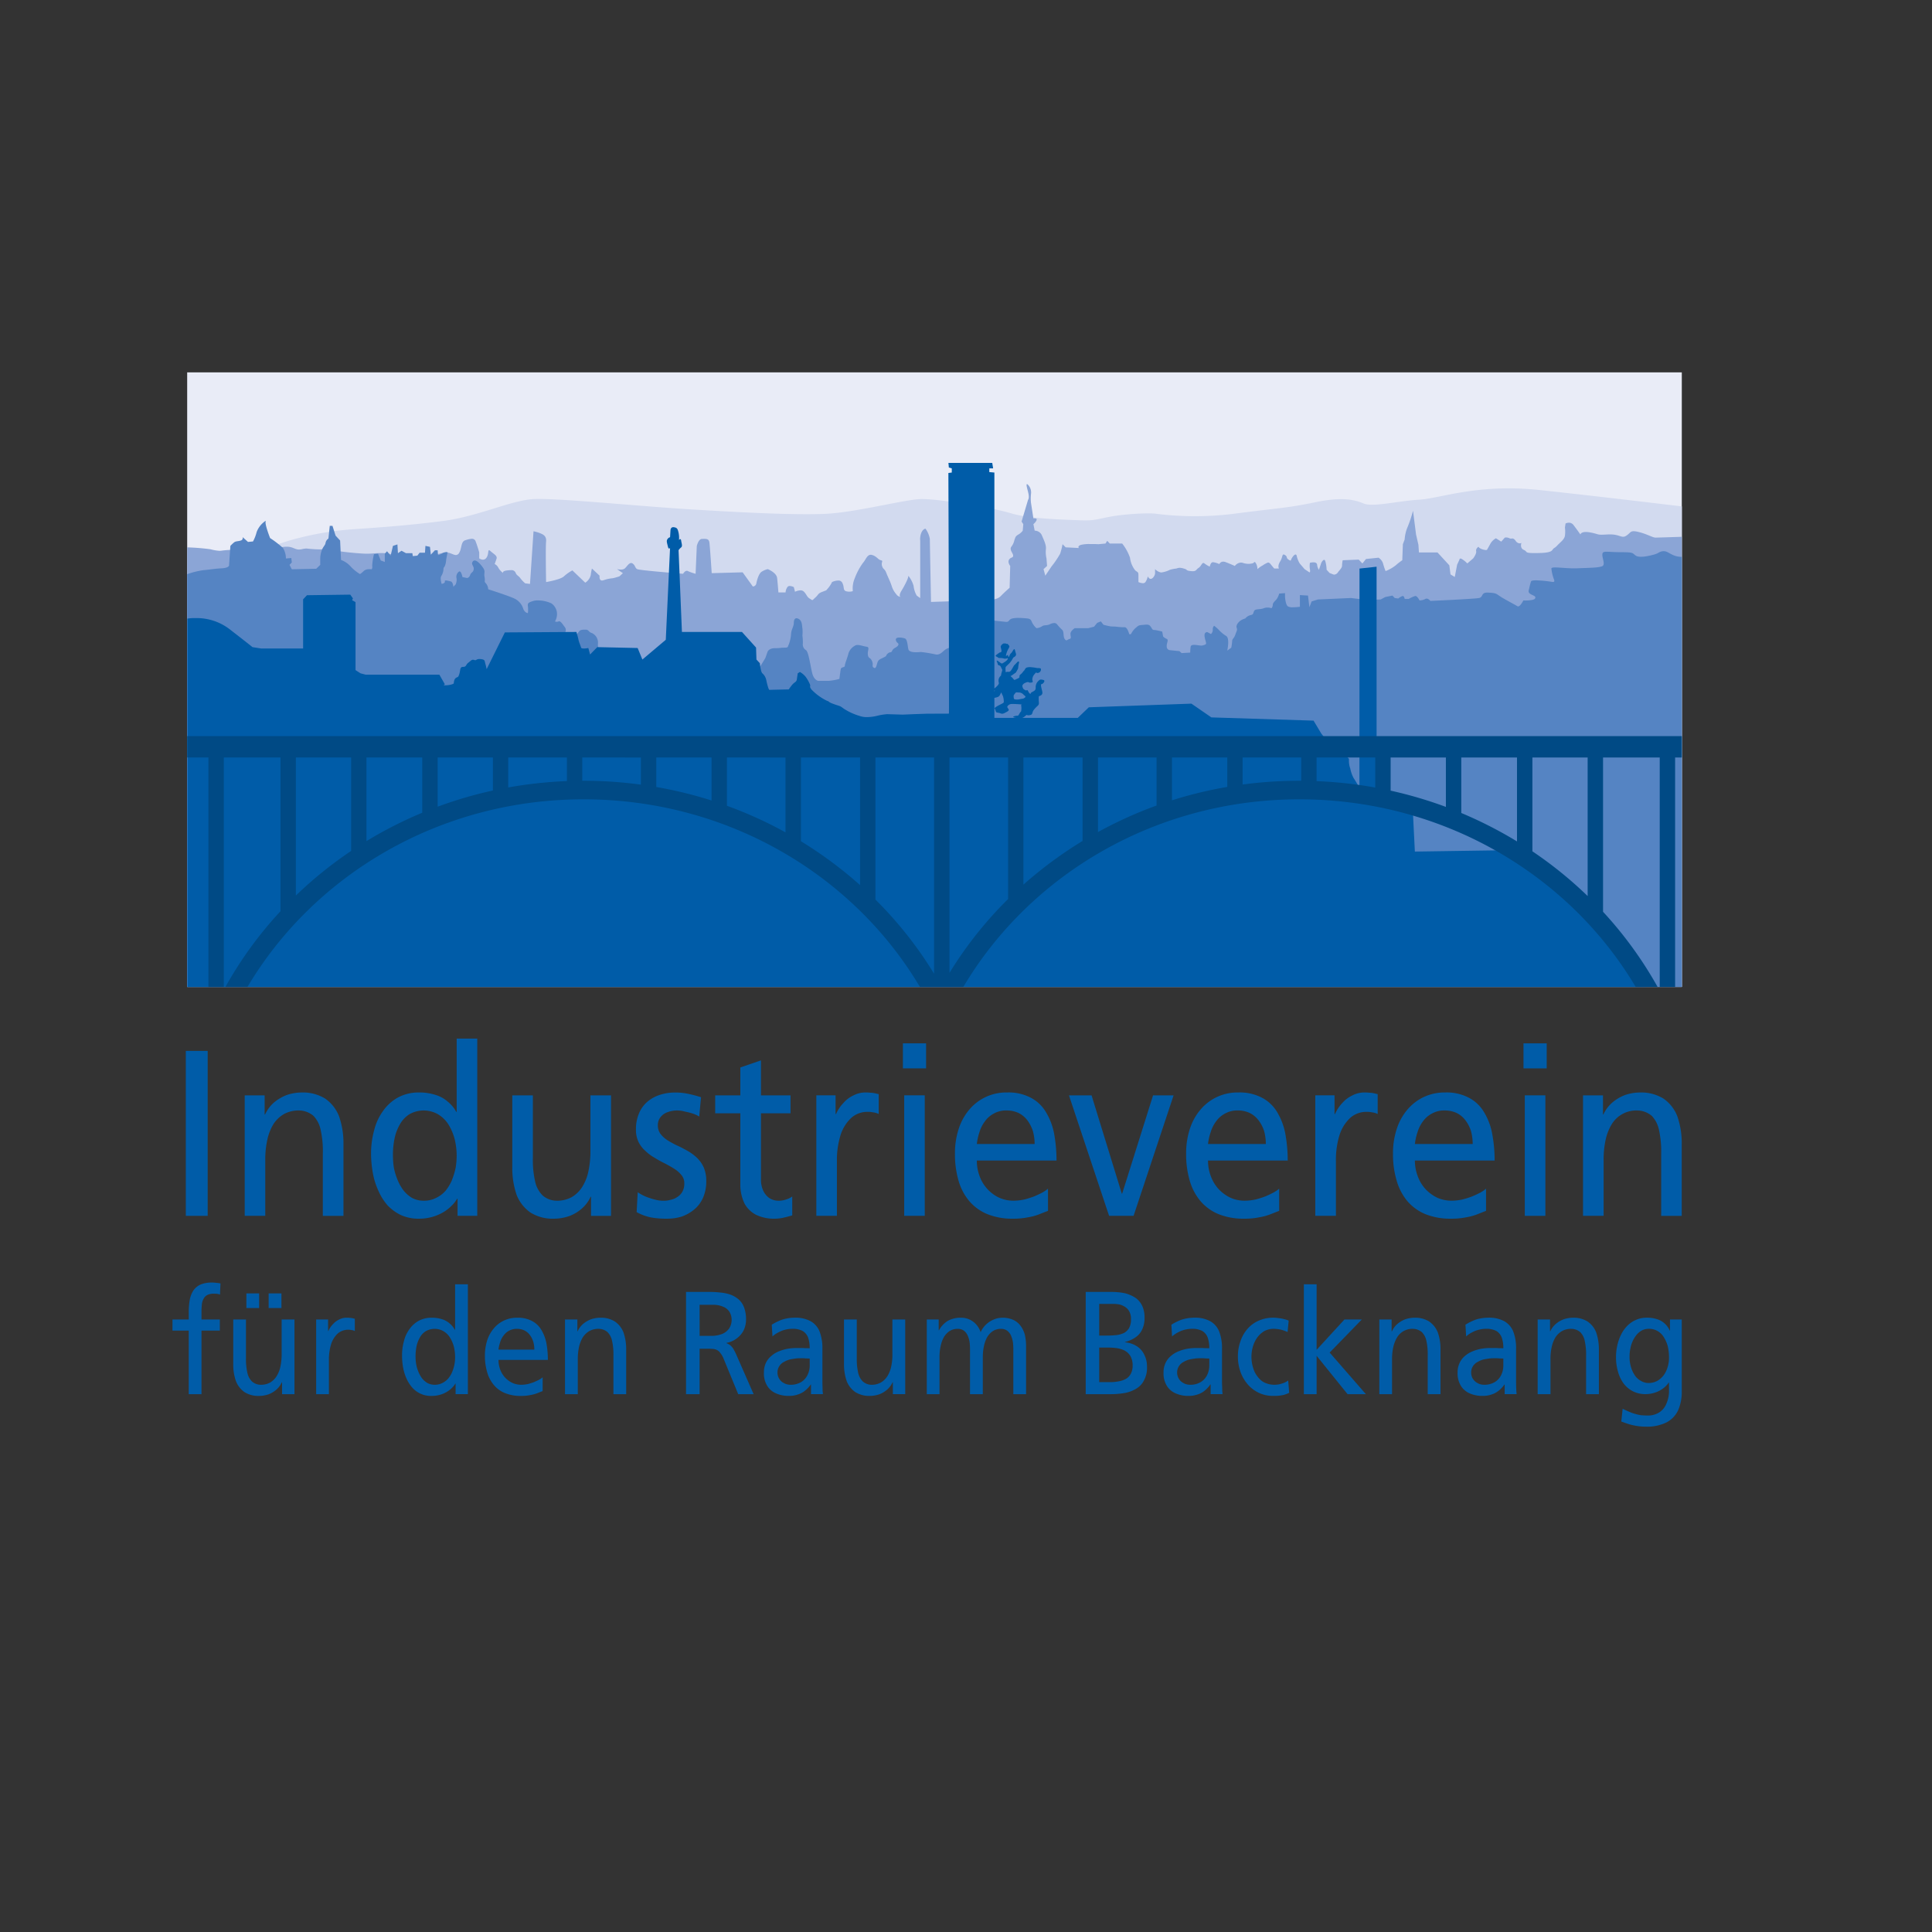 <svg id="Ebene_1" height="512" width="512" data-name="Ebene 1" xmlns="http://www.w3.org/2000/svg" viewBox="0 0 512 512"><rect x="0" y="0" width="512" height="512" fill="#333333" stroke="none"/><defs><style>.cls-1{fill:#e9ecf7;}.cls-2{fill:#d2daef;}.cls-2,.cls-3,.cls-4,.cls-5,.cls-6{fill-rule:evenodd;}.cls-3{fill:#8ba5d6;}.cls-4{fill:#5584c3;}.cls-5,.cls-7{fill:#005ca8;}.cls-6{fill:#004a85;}</style></defs><rect class="cls-1" x="49.605" y="98.681" width="396.091" height="162.861"/><path class="cls-2" d="M69.074,145.892s5.156-1.9,7.389-2.578a81.433,81.433,0,0,1,16.767-3.033c7.578-.511,15.167-1.056,24.312-2.234,9.145-1.189,17.867-5.445,23.845-5.789,5.978-.333,27.99,1.911,41.868,2.745,13.867.844,27.435,1.522,35.335,1.178,7.889-.333,21.034-3.755,25.279-3.922,4.278-.167,19.123,2.244,24.012,3.756,4.889,1.522,14.389,1.689,18.334,1.867,3.944.167,4.578-.345,8.367-1.022,3.811-.678,10.134-1.011,12.001-.678a83.191,83.191,0,0,0,21.467-.167c10.745-1.389,13.234-1.389,20.512-2.911,7.278-1.511,10.323-.678,12.834.333,2.489,1.011,8.934-.667,14.645-1.011,5.711-.333,15.578-4.311,31.901-2.567,12.589,1.333,30.346,3.456,37.768,4.345V261.54H49.607V152.148Z"/><path class="cls-3" d="M49.608,145.062a56.592,56.592,0,0,1,6.178.5,11.791,11.791,0,0,0,2.267.4h.289c.189-.011.389-.034.611-.067a25.362,25.362,0,0,1,3.634-.167h0c1.244,0,5.344-.167,8.211-.167,2.856,0,3.278-.678,5.189-.678,1.567,0,2.022.667,3.1.745h.256c.178-.011.378-.034.589-.067a6.185,6.185,0,0,1,1.234-.2c.289.011.678.1,2.422.2.667.033,1.078.033,1.367.033.478-.022.478-.089.7-.089a.119.119,0,0,1,.067-.011,16.233,16.233,0,0,1,1.956.234,75.996,75.996,0,0,0,9.189,1.011c2.345,0,1.922-.167,4.578-.167,2.656,0,8.678,2.233,8.678,2.233s6.489-2.411,8.212-2.411a.334.334,0,0,1,.144.011c.911.1,1.644.633,2.255.678a.954.954,0,0,0,.911-.511c.789-1.178.423-3.089,1.722-3.422a7.938,7.938,0,0,1,1.656-.378,1.018,1.018,0,0,1,1.044.767c.467,1.178.934,2.867.934,2.867v1.567a1.913,1.913,0,0,0,.911.345h.166a1.174,1.174,0,0,0,.844-.523c.6-.822.356-1.922.667-1.978.078-.022.211.056.411.244.933.844,1.889,1.233,1.567,2.078-.3.845-.467,1.345-.467,1.345a2.044,2.044,0,0,1,.989,1.011A4.224,4.224,0,0,0,133.322,151.84s-.345-.5,1.111-.678c.256-.022.489-.056.689-.056a1.493,1.493,0,0,1,.311,0,1.127,1.127,0,0,1,1.233.733c.3.722.778.722,1.233,1.4a8.662,8.662,0,0,0,1.267,1.345l1.289.166.933-13.956a10.516,10.516,0,0,1,1.722.5c.822.345,1.756.722,1.611,2.244-.167,1.511,0,10.712,0,10.712s3.789-.622,4.722-1.511a11.089,11.089,0,0,1,2.244-1.578l3.411,3.256a3.285,3.285,0,0,0,1.456-2.022,13.808,13.808,0,0,1,.311-1.733l2.034,1.9s-.189,1.178.567,1.278h.155a2.404,2.404,0,0,0,.411-.1,9.455,9.455,0,0,1,2.345-.5c.778-.167,1.778-.5,1.778-.5l.922-.844-1.567-1.067a4.685,4.685,0,0,0,.889.111h.2a1.642,1.642,0,0,0,.956-.278c.533-.445,1.1-1.511,1.755-1.456a.621.621,0,0,1,.311.111c.767.5.622,1.178,1.244,1.511.633.333,12.156,1.233,12.156,1.233s.444-.767.966-.789a.411.411,0,0,1,.289.066,13.795,13.795,0,0,0,2.067.722l.311-7.344s.422-1.9,1.4-1.9h.244a1.685,1.685,0,0,1,.234-.011h.222c.644.011,1.1.133,1.233.9.156,1.011.622,8.189.622,8.189l8.2-.222,2.7,3.756a.97.97,0,0,0,.933-.844c.167-.845.633-2.578,1.411-3.078a5.126,5.126,0,0,1,1.611-.678s2.356.9,2.489,2.411c.167,1.511.333,3.755.333,3.755h1.9a2.677,2.677,0,0,1,.478-1.4.736.736,0,0,1,.7-.3,2.727,2.727,0,0,1,1.011.3l.311,1.233a3.583,3.583,0,0,1,1.423-.378,1.237,1.237,0,0,1,.966.378c.778.844.733,1.345,1.567,1.844.822.511.511.511,1.444-.333.934-.844.567-1.011,1.867-1.511,1.311-.511.834-.222,1.456-.9a7.471,7.471,0,0,0,1.089-1.678,4,4,0,0,1,1.711-.4,1.074,1.074,0,0,1,.989.567c.622,1.178.156,1.9.933,2.244a3.252,3.252,0,0,0,1.878,0,6.83,6.83,0,0,1,.511-3.422,17.065,17.065,0,0,1,2.189-4.089c.689-.744,1.044-2.044,1.956-2.122a1.2,1.2,0,0,1,.433.045c1.244.344,1.578,1.233,2.345,1.4.767.167,0,.511.311,1.511.311,1.011.667.622,1.133,1.856.478,1.233.944,2.022,1.411,3.422a5.966,5.966,0,0,0,1.244,2.233,1.503,1.503,0,0,0,1.122.678h.022c-.078-.022-.589-.2.144-1.511a24.084,24.084,0,0,0,1.411-2.578c.622-1.345.456-1.522.456-1.522a7.422,7.422,0,0,1,1.411,2.7,6.655,6.655,0,0,0,.834,2.578l.922.667V143.317a4.583,4.583,0,0,1,.322-2.189c.433-.934.989-1.011,1.066-1.011h.022a6.541,6.541,0,0,1,1.144,2.7c0,1.056.311,16.701.311,16.701l15.278-.5s2.189,0,3.166-1.011c.978-1.011,2.389-2.244,2.389-2.244l.155-5.778s-.778-.956-.3-1.678c.455-.722,1.078-.389,1.078-1.067,0-.667-1.078-1.511-.478-2.356a4.191,4.191,0,0,0,.8-1.733c.311-.844.256-1.011,1.089-1.511a3.655,3.655,0,0,0,1.133-1.011l.144-1.733-.456-.678,1.723-5.778s.311-.289.144-1.356c-.144-1-.845-2.867-.389-2.778.022,0,.044.022.089.034a2.921,2.921,0,0,1,.933,2.578,11.084,11.084,0,0,0,0,2.356l.633,4.1a1.465,1.465,0,0,1,.189-.011.234.234,0,0,1,.122,0c.289,0,.7.078.511.522a2.792,2.792,0,0,1-.822,1.011l.345,1.733a2.1,2.1,0,0,1,1.878,1.178c.467,1.178,1.244,2.578,1.089,3.756a7.374,7.374,0,0,0,.156,2.411l.155,2.011-.933.844.467,1.733,1.611-2.4a24.659,24.659,0,0,0,2.322-3.422,17.898,17.898,0,0,0,.633-2.522l.833.834,3.489.178s-.478-.511.6-.844a9.307,9.307,0,0,1,2.267-.211h1.133c.678.011,1.178.044,1.178.044l1.889-.178.456-.722.678.722h3.278a12.585,12.585,0,0,1,2.078,3.755,6.658,6.658,0,0,0,1.389,3.367c.633.511.844.389.844,1.233v1.856a3.261,3.261,0,0,0,1.122.3.868.868,0,0,0,.745-.3,4.765,4.765,0,0,0,.622-1.511s.278.667.767.667c.533,0,1.156-.889,1.156-1.567v-1.011a3.169,3.169,0,0,0,1.4.844c.089.011.189.022.267.034a7.197,7.197,0,0,0,2.278-.711,9.618,9.618,0,0,1,1.722-.333,2.545,2.545,0,0,1,.778-.189.268.268,0,0,1,.133,0,4.05,4.05,0,0,1,1.0.189c1.255.333.322.5,1.889.678,1.533.167,1.278-.344,2.067-.844.678-.433.856-1.367,1.311-1.3a.392.392,0,0,1,.244.122,7.195,7.195,0,0,0,1.411.844s.189-1.178.822-1.178a5.611,5.611,0,0,1,1.711.5,1.126,1.126,0,0,1,1-.644,1.651,1.651,0,0,1,.711.144c1.311.5,2.389,1,2.389,1a2.24,2.24,0,0,1,1.567-.9,1.657,1.657,0,0,1,.511.066,4.47,4.47,0,0,0,2.5.167c.522-.122.545-.389.667-.389.044-.011.122.056.267.222a2.997,2.997,0,0,1,.478,1.678,6.826,6.826,0,0,1,1.434-1.011,6.448,6.448,0,0,1,1.333-.733h.144a.97.97,0,0,1,.567.4c.667.845.989,1.178.989,1.178h1.244s-.467-.622.3-1.856c.633-.989.522-1.833.889-1.856.078-.022.2.022.378.122.822.511.189.722.978,1.233a2.333,2.333,0,0,0,.456.255h.055c.144-.033.134-.322.423-.767.278-.444.622-.822.9-.844.156-.022.278.111.345.467a6.689,6.689,0,0,0,.767,1.9l1.3,1.511,1.267.844s.3.167.144-.844a5.21,5.21,0,0,1,0-1.678,3.354,3.354,0,0,1,1.078-.122c.4.022.767.178.833.622a2.75,2.75,0,0,0,.478,1.345l.622-1.845s.411-.789.755-.789c.134,0,.256.122.333.444a9.244,9.244,0,0,1,.322,2.189l.778.844.978.389a.767.767,0,0,0,.222.044h.111a1.293,1.293,0,0,0,.911-.6c.633-.844,1.1-1.178,1.1-1.856a6.473,6.473,0,0,1,.167-1.345l4.244-.166.978,1.011.956-1.178,3.322-.345a2.812,2.812,0,0,1,1.233,1.689,15.467,15.467,0,0,0,.633,1.856,10.408,10.408,0,0,0,2.689-1.522,15.245,15.245,0,0,1,1.733-1.345l.156-4.256.467-1.233a10.442,10.442,0,0,1,.667-3.034,32.929,32.929,0,0,0,1.556-4.6l.8,6.289.633,2.745.133,2.022h4.922l3.134,3.411.311,2.411,1.133.678.622-3.256.622-1.345s0-.278.244-.289a.722.722,0,0,1,.378.122,7.756,7.756,0,0,1,1.456,1.178l1.567-1.345s.934-1.234.778-1.911c-.156-.667.622-1.178.622-1.178s.044.345.978.678a3.698,3.698,0,0,0,.856.2h.233a.684.684,0,0,0,.167-.033s.467-.8.944-1.689a3.757,3.757,0,0,1,1.445-1.389l1.4.889.945-1.066a2.823,2.823,0,0,1,.3-.034.311.311,0,0,1,.144,0,1.95,1.95,0,0,1,.8.211.926.926,0,0,0,.345.089h.1c.134-.011.256-.033.356-.033.211.011.445.111.822.611a1.416,1.416,0,0,0,.978.678h.134a.851.851,0,0,0,.433-.122s-.523,1.356.622,1.856c1.133.5,0,.844,2.856.844h0c2.867,0,4.278-.167,4.733-.844.467-.678.511-.333,1.289-1.178.778-.844,1.878-1.567,2.022-2.578a8.463,8.463,0,0,0,0-2.189l.167-1.056a2.188,2.188,0,0,1,.922-.2,1.496,1.496,0,0,1,1.156.578c.778,1.011,1.856,2.533,1.856,2.533s.111-.633,1.389-.655a6.661,6.661,0,0,1,1.334.144c1.867.367,1.733.567,2.822.578h.211c.356-.011.845-.034,1.533-.067.156-.011.3-.011.456-.011,2.755-.033,3.189,1.144,4.411.345,1.033-.667,1.033-1.233,2.078-1.189a5.843,5.843,0,0,1,1.089.178c2.244.511,3.8,1.511,4.589,1.511.467,0,4.144-.122,6.956-.211V261.544H49.608Z"/><path class="cls-4" d="M64.29,142.338l1.433,1.278,1.322-.122a10.2,10.2,0,0,0,.956-2.455,6.126,6.126,0,0,1,2.367-3c.044,0,.055.056.033.167-.256.778,1.178,4.389,1.178,4.389a27.558,27.558,0,0,1,3.367,2.578,5.106,5.106,0,0,1,.822,2.833l1.433-.122.133,1.166-.611.645.611,1.167,6.467-.134,1.067-1.033v-1.689a6.255,6.255,0,0,1,.711-2.833c.478-.778.611-.778.722-1.422a1.734,1.734,0,0,1,.733-1.022l.355-3.367h.722l.822,2.589,1.2,1.289.244,5.156a6.14,6.14,0,0,1,2.511,1.689,11.698,11.698,0,0,0,2.511,2.056,5.931,5.931,0,0,0,1.067-.889,2.129,2.129,0,0,1,1.389-.4,3.221,3.221,0,0,1,.467,0,1.703,1.703,0,0,1,.189.011,1.28,1.28,0,0,0,.122-.911,16.199,16.199,0,0,1,.478-3.089l1.067-.133.722,1.8,1.078.389v-2.189l.589-.645.956,1.167.611-2.589,1.189-.389.133,2.322.956-.645,1.178.645h1.689l.122.778,1.2-.122.6-.778h1.422l.122-1.811,1.2.256.233,2.067,1.089-1.156h.711l.111,1.289a4.107,4.107,0,0,0,1.2-.522,1.961,1.961,0,0,1,.889-.278,1.991,1.991,0,0,1,.256,0,1.529,1.529,0,0,1,.166.022h.011l-.367,1.934a5.266,5.266,0,0,1-.244,1.422c-.233.778-.478.522-.478,1.167a3.594,3.594,0,0,1-.589,1.8c-.367.645.111,2.067.111,2.067s.956-.122.844-.645c-.044-.189.067-.255.256-.255a.225.225,0,0,1,.122,0,9.489,9.489,0,0,1,1.189.255c.6.133.689,1.423.689,1.423l.611-.645a3.042,3.042,0,0,0,.244-1.555,1.704,1.704,0,0,1,.6-1.8.223.223,0,0,1,.2-.078c.478,0,.755,1.489.755,1.489l1.2.255s.578,0,.833-.767c.222-.778.834-.644.956-1.544.111-.911-.844-1.3-.233-2.078a.59.59,0,0,1,.589-.244c.622.089,1.422.944,2.034,1.8.833,1.167.244,1.3.478,2.578.244,1.289-.233,1.033.367,1.689a2.525,2.525,0,0,1,.6,1.556s5.267,1.667,6.923,2.445a4.427,4.427,0,0,1,2.4,2.833c.478,1.033,1.2,1.033,1.2,1.033a8.485,8.485,0,0,0,0-1.811c-.133-.9.233-1.022,1.445-1.411a3.407,3.407,0,0,1,1.133-.133,8.436,8.436,0,0,1,3.645.778,3.508,3.508,0,0,1,1.433,2.189,3.784,3.784,0,0,1-.478,2.589,1.086,1.086,0,0,0,.956,0,.179.179,0,0,1,.122-.033c.445-.044,1.011.867,1.545,1.578.611.778-.1,1.811-.1,1.811l2.011,1.556s1.456-1.678,1.8-2.2c.322-.456.822-.511,1.5-.523h.311c.844,0,.711.656,1.667.911a2.807,2.807,0,0,1,1.567,2.845c-.122,1.156,1.533,10.978,1.533,10.978l41.057-4.267,1.789-2.967.589-1.678s.367-.911,1.922-.911c1.567,0,1.311-.133,2.511-.133,1.178,0,.833-.256,1.2-.9a9.98,9.98,0,0,0,.6-2.967c.122-1.033.711-1.811.711-2.711,0-.678.211-1.222.711-1.222a1.23,1.23,0,0,1,.6.189c.956.522.844,1.933.967,2.445a10.128,10.128,0,0,1,0,1.944,14.863,14.863,0,0,1,.122,2.067,1.762,1.762,0,0,0,.834,1.811c.711.511,1.189,4.389,1.667,6.189.478,1.8,1.567,1.944,1.567,1.944h2.745a15.9,15.9,0,0,0,2.867-.511s.244-1.945.356-2.589c.122-.633,1.078-.389,1.078-.9,0-.522.722-2.2.956-3.234a3.554,3.554,0,0,1,1.689-2.067,1.266,1.266,0,0,1,.833-.2c.711.033,1.6.367,2.278.455.956.133.233.911.345,2.067.133,1.156.611.644,1.089,1.689.478,1.033-.133,1.422.478,1.8.589.389.711-.511.956-1.289.233-.778.6-.9,1.667-1.422,1.089-.522.367-.389,1.089-1.034.711-.633.822,0,1.189-.778.367-.778,1.211-.778,1.567-1.411.345-.655-.478-.522-.611-1.422-.067-.489.411-.645.978-.633a4.729,4.729,0,0,1,1.422.244c.722.244.722,2.322.956,2.967.244.644,1.555.778,2.978.644a2.915,2.915,0,0,1,.433-.011,37.259,37.259,0,0,1,3.889.655c1.322.133,1.8-1.034,2.867-1.545,1.066-.522,6.7-1.933,6.7-1.933l5.389-5.556,3.467.378c1.067.122.722-.633,1.8-.9a7.839,7.839,0,0,1,1.7-.144c.756,0,1.555.078,2.244.144,1.2.134.956.656,1.555,1.545.6.9.945,1.034.945,1.034a3.49,3.49,0,0,0,1.433-.511c.489-.389,1.211-.133,2.044-.522a2.771,2.771,0,0,1,1.189-.333.956.956,0,0,1,.722.333,12.933,12.933,0,0,0,1.322,1.422c.6.523.233,1.689.7,2.456.189.289.345.378.489.367.233-.011.455-.289.844-.367.589-.122.122-.9.222-1.545.134-.644,1.1-1.3,1.1-1.3h3.567l1.567-.389.834-1.022.967-.389.711.9s.956.256,1.678.389a4.408,4.408,0,0,0,.878.067c.178,0,.455.011.911.056a14.69,14.69,0,0,0,2.156.133c.711,0,1.189,1.811,1.189,1.811s.378.267.611-.256a4.824,4.824,0,0,1,1.322-1.555c.711-.645.833-.511,2.022-.645.211-.022.411-.044.567-.044.733-.022.967.178,1.356.822.478.778.367.511,1.178.645a15.205,15.205,0,0,1,1.689.389l.244,1.3a3.076,3.076,0,0,0,.956.633c.6.267-.111,1.167,0,2.067a.923.923,0,0,0,.8.911h.022l2.533.256.589.522,2.278-.133a11.274,11.274,0,0,1,.111-1.556c.066-.378.433-.489.889-.489a6.846,6.846,0,0,1,1.134.111c.344.033.577.067.755.078h.111a3.038,3.038,0,0,0,.822-.211c.722-.256.244-.645,0-2.067-.244-1.411.722-1.289.722-1.289l.956.511a1.547,1.547,0,0,0,.478-1.167,1.25,1.25,0,0,1,.356-1.033,9.845,9.845,0,0,1,1.311,1.167,9.005,9.005,0,0,0,1.911,1.555c.978.645.255,3.867.255,3.867l1.067-.778a15.303,15.303,0,0,0,.244-1.8c0-.522.478-.644.844-1.678.345-1.022.578-1.166.345-1.811-.244-.644.478-1.555,1.089-1.933a4.518,4.518,0,0,1,1.189-.523,2.628,2.628,0,0,1,1.434-.9c.844-.133.611-.644.966-1.166.356-.523,1.545-.256,2.5-.645a2.5,2.5,0,0,1,.956-.178,3.116,3.116,0,0,1,1.089.178,1.505,1.505,0,0,0,.345-.9c0-.5.478-.9.956-1.422a4.264,4.264,0,0,0,.733-1.556l1.556-.122v1.033s.122,1.944.711,2.445a2.388,2.388,0,0,0,1.345.267h.255c.811-.022,1.633-.133,1.633-.133v-3.1l2.144.133.367,3.089.589-1.533,1.667-.522,8.756-.389,4.289.522,3.6-.133,1.2-.645,1.911-.389.6.645.944.133a3.402,3.402,0,0,1,1.1-.645.168.168,0,0,1,.111-.022c.367.033.489.789.489.789h1.067A7.5,7.5,0,0,1,375,157.961a.186.186,0,0,1,.133-.011c.533.066,1.056,1.166,1.056,1.166a3.321,3.321,0,0,0,1.545-.389.705.705,0,0,1,.322-.089c.5-.022,1.011.611,1.011.611s11.723-.522,12.923-.778c1.134-.256.433-1.433,2.2-1.433a3.093,3.093,0,0,1,.311.011c2.133.134,1.911.256,3.111,1.034,1.189.778,3.945,2.2,4.533,2.578a.476.476,0,0,0,.111.044h.133c.578-.111,1.322-1.589,1.322-1.589h.022c.056,0,.211.011.456.022h.178c.844-.011,2.2-.1,2.445-.533.367-.645-.6-.778-1.189-1.167-.611-.389-.611-.644-.356-1.545a18.135,18.135,0,0,1,.467-1.811c.089-.222.645-.289,1.4-.289a32.735,32.735,0,0,1,4.234.422c.066,0,.111.011.178.011.522.022.389-.455.178-.922a12.279,12.279,0,0,1-.589-2.578c-.067-.278.389-.355,1.144-.344,1.111.011,2.911.222,4.733.233h.478c.144-.011.289-.011.455-.011,3.345-.133,5.489-.133,6.578-.522,1.067-.389,0-2.2.122-3.222.055-.555.422-.667,1.289-.644.755.011,1.922.122,3.6.122,3.6,0,3.0.256,3.967.911.944.644,3.345.122,4.778-.267,1.433-.389,1.322-.778,2.389-.9a1.196,1.196,0,0,1,.278-.011c.9.011,1.522.7,2.822,1.178a5.146,5.146,0,0,0,1.545.311h.389V261.553H49.611V152.161a22.215,22.215,0,0,1,4.156-1.044c2.622-.255,2.878-.389,5.022-.511,2.156-.133,1.922-.911,1.922-.911l.345-5.034a9.865,9.865,0,0,1,.967-.911c.478-.389,1.078-.256,1.8-.511a.682.682,0,0,0,.467-.9"/><path class="cls-5" d="M265.333,183.497c.078.167.289.622.455.978a4.554,4.554,0,0,1,.222,1.611c0,.256-.911.567-1.845,1.122-.933.567-.5.644-.5.644a7.283,7.283,0,0,1,.267.767c.078.278.711.2,1.233.433.522.244.934,0,1.822-.511.889-.533-.289-.889,0-1.367a1.355,1.355,0,0,1,1.111-.611h.111a1.524,1.524,0,0,1,.322,0c.633,0,1.733.078,2.244.133-.322.244-.033.3-.1,1.2-.066,1-.022.356-.522,1.234-.478.889-.3.322-1.389.689-.567.189-.089.333.5.422H263.522v-5.311a3.656,3.656,0,0,0,.966-.255c.433-.2.5-.5.845-1.178m4.122-.011c.122,0,.267.022.444.034.056,0,.111-.011.189-.011a1.737,1.737,0,0,1,1.222.644c.178.2.411.244.445.478.033.244-.622.523-.622.523a8.245,8.245,0,0,0-.934.155,2.987,2.987,0,0,1-1.133.044c-.478-.044-.4-.4-.445-.8-.033-.4.233-.555.445-.878a.408.408,0,0,1,.389-.189m-5.823-.578-.111.022v.422ZM52.071,163.796a14.381,14.381,0,0,1,8.622,2.833c4.878,3.767,6.223,4.867,6.223,4.867l2.255.355H80.327V158.829l1.022-1.089,11.478-.156.7,1-.211.489.9.489v18.023l1.333.856,1.367.355h19.523l1.455,2.556s-.611.233,0,.267h.133c.111-.011.256-.011.433-.022,1.456-.122,1.8-.489,1.8-.489s0-1.089.567-1.456c.555-.367.555.011.911-1.089.322-1.111.1-1.833,1-1.833s.689-.611,1.356-1.1c.544-.389.811-.778,1.222-.789a.959.959,0,0,1,.367.066c.567.2.478-.211,1.233-.255a.596.596,0,0,1,.2,0,1.783,1.783,0,0,1,.244.011c1.256.122,1.034.489,1.256,1.211a13.259,13.259,0,0,1,.345,1.467l4.833-9.745,18.956-.122s.456,1.467.556,2.078c.111.6.567,1.578.678,2.056.122.489,1.933.122,1.933.122l.456,1.722,1.911-1.956,10.7.233,1.256,3.056,6.2-5.234,1.133-24.356a.511.511,0,0,1-.211.189h-.044c-.111-.011-.222-.144-.322-.555-.222-.967-.445-1.467-.111-1.956.345-.489.689-.489.689-.489l.111-1.811s-.011-.833.7-.867a1.133,1.133,0,0,1,.189.011c.911.122,1.022.489,1.256,1.467a6.482,6.482,0,0,1,.111,1.933s.167-.233.322-.244c.111,0,.2.078.244.367.1.744.433,1.467,0,1.833a3.171,3.171,0,0,0-.678.733l.889,21.668h15.912l3.733,4.133.1,3.178.9.967s.222,2.322.678,2.689a3.217,3.217,0,0,1,1.034,1.811,17.361,17.361,0,0,0,.433,1.722,3.022,3.022,0,0,0,.344.844l5.189-.122a11.28,11.28,0,0,1,1-1.345c.567-.611,1.044-.611,1.134-1.333l.233-1.578.567-.367a5.391,5.391,0,0,1,1.567,1.334,10.334,10.334,0,0,1,1.144,2.066c.111.622-.233.378.333,1.222a14.231,14.231,0,0,0,4.167,3.034c.789.244.1.267,1.8.866,1.711.611,1.489.356,2.622,1.211a16.06,16.06,0,0,0,4.267,1.945,5.163,5.163,0,0,0,1.678.289h.411a12.214,12.214,0,0,0,2.756-.411,16.395,16.395,0,0,1,2.367-.367h.022l4.167.122,2.8-.122,3.5-.122,5.9-.022c.078-2.189-.144-63.769-.144-63.769l.9-.122v-1.1l-.778-.233-.111-1.222h11.611l.234,1.456h-1.011v.978l1.345.122v57.224c.578-.456,1.255-1.078,1.189-1.478a1.856,1.856,0,0,1,.044-1.278,1.963,1.963,0,0,1,.655-.767l-.066.033s-.134.2.033-.511c.2-.722.311-.822.167-1.1-.167-.278-.267-.6-.444-.844-.2-.233-.645-.122-.689-.522-.022-.322-.445-.967-.178-.911.066,0,.144.056.3.156.778.522.878.756,1.289.478.433-.278,1.111-.633,1.255-1.122.022-.122.022-.167,0-.178,0-.011-.022-.011-.044,0a1.564,1.564,0,0,1-1.022.1c-.778-.244-1.3,0-1.556-.278-.267-.278-.922-.267-.411-.678a8.977,8.977,0,0,1,.933-.656h.078c.155,0,.433-.078.322-.644-.144-.767-.256-.844-.1-1.122a1.473,1.473,0,0,1,.755-.633c.022-.011.067-.022.067,0,.022,0,.022.011.044.033.056.156.044-.033.222-.022a.379.379,0,0,1,.211.067,1.216,1.216,0,0,0,.222.067h.067a.34.34,0,0,1,.1-.011c.022-.011.044-.011.044,0,.044,0,.089.056.166.178.222.367.522.244.144,1a5.376,5.376,0,0,0-.555,1.2,4.717,4.717,0,0,0-.189.856l.544-.333s.044.489.178.545h.033c.044-.011.067-.056.111-.122.222-.444.144-.544.555-.9.289-.267.578-1.033.811-1.022.067,0,.133.1.189.344.222.934.478,1.134,0,1.578-.489.433-.255-.044-.744.8a5.026,5.026,0,0,1-1.111,1.355c-.489.523-.655.567-.655.845a3.542,3.542,0,0,0,0,.689l.022.489a1.644,1.644,0,0,1,.333-.078.351.351,0,0,1,.144-.022h.244a.34.34,0,0,1,.1.011h.089c.156-.022.289-.089.5-.356.411-.533.744-1.3.889-1.411.156-.122.822-.844.822-.844s.2-.156.322-.134c.1.022.156.156.056.533-.222.889-.089,1.189-.333,1.6-.256.422-.411.822-.645.944-.222.111-.589.433-1,.678l-.233.122c.078.067.156.144.267.244.422.311.544.711.789.756h.089a.638.638,0,0,0,.089-.045c.389-.2.978-.4,1.1-.6.111-.2-.089-.522.322-.8.411-.278.789-.922.967-1.045.189-.122.255-.733.811-.811a3.114,3.114,0,0,1,.833-.078,2.124,2.124,0,0,1,.322.033,9.539,9.539,0,0,1,1.233.167c.378.122,1.244-.056,1.244.322a.937.937,0,0,1-.756,1.011.398.398,0,0,0-.122.022h-.078c-.2-.011-.233-.122-.3-.122a.021.021,0,0,0-.033,0c-.056.011-.144.1-.356.378a2.14,2.14,0,0,0-.633,1.367c-.078.433.478.878-.422.922a.919.919,0,0,1-.667-.144c-.022-.022-.066-.022-.122,0a1.443,1.443,0,0,0-.4.1c-.878.289-1.044.778-1.044.934a2.036,2.036,0,0,0,.267.767,2.747,2.747,0,0,0,.633.4.228.228,0,0,1,.067.022h.055c.089-.011.156-.089.222-.089.022-.011.033-.011.044,0,.078.011.166.111.322.422a1.446,1.446,0,0,0,.545.622c.078-.322.044-.322.6-.622.678-.355.767-.545.789-1.033a2.268,2.268,0,0,1,.422-1.5c.333-.378.6-.678.944-.689a.386.386,0,0,1,.156.011c.411.078,1.122.078.589.8-.511.722-.833.011-.667,1.089.189,1.089.633,1.8,0,2.244-.622.445-.645-.089-.645,1.044s.244,1.211-.278,1.778a7.671,7.671,0,0,0-1,1.044c-.611.755-.156,1.278-1.134,1.433-.966.167-.511-.367-1.189.244a2.456,2.456,0,0,1-.744.467h14.7l2.922-2.8,27.19-.967,5.289,3.645,27.078.856,2.034,3.4a24.104,24.104,0,0,0,2.367,2.678c1.478,1.467,3.156,1.478,3.956,2.811.8,1.334,1.022.856,1.022,1.467a6.013,6.013,0,0,0,.344,2.311,8.993,8.993,0,0,0,.889,2.544,27.093,27.093,0,0,1,1.545,2.645l.022-58.158,4.523-.489v59.813l9.6,4.722.545,10.956,24.145-.355,11.856,6.8,16.234,16.201,9,13.234H49.659V163.94a11.04,11.04,0,0,1,1.678-.144Z"/><path class="cls-6" d="M406.099,200.751v24.856a106.395,106.395,0,0,1,14.645,11.856V200.751Zm-18.845,0v14.7a110.413,110.413,0,0,1,14.767,7.534V200.751Zm-18.723,0v8.778a111.166,111.166,0,0,1,14.645,4.311V200.751Zm-19.623,0v6.256a113.349,113.349,0,0,1,15.545,1.7v-7.956Zm-19.601,0v7.156a113.52,113.52,0,0,1,15.034-1h.489v-6.156Zm-18.723,0v11.345a109.698,109.698,0,0,1,14.656-3.556v-7.789Zm-19.612,0v19.756a109.505,109.505,0,0,1,15.534-7.034V200.751Zm-19.756,0v33.69A109.302,109.302,0,0,1,286.884,222.863V200.751Zm-19.59,0v57.068a103.101,103.101,0,0,1,15.534-19.567V200.751Zm-19.623,0v37.646A104.313,104.313,0,0,1,247.538,258.042v-57.291Zm-19.745,0v22.189a108.987,108.987,0,0,1,15.667,11.623V200.751Zm-19.612,0v12.789A108.742,108.742,0,0,1,208.17,220.586v-19.834Zm-18.723,0v7.811a110.888,110.888,0,0,1,14.645,3.578V200.751Zm-19.612,0v6.156h.345a112.121,112.121,0,0,1,15.189,1.034v-7.189Zm-19.623,0v7.933a113.73,113.73,0,0,1,15.545-1.689v-6.244Zm-18.701,0v13.034a108.738,108.738,0,0,1,14.634-4.289v-8.745Zm-18.867,0v22.156a107.96,107.96,0,0,1,14.778-7.522V200.751Zm-18.712,0v36.579a106.981,106.981,0,0,1,14.645-11.823V200.751Zm-18.667,60.791A103.441,103.441,0,0,1,74.332,241.486V200.751H59.31v60.791h-4.078v-60.791H49.609v-5.667H445.7v5.667h-1.778v60.791h-4.078v-60.791H424.822v40.879a103.902,103.902,0,0,1,14.456,19.912h-5.811c-17.612-29.69-50.946-49.713-89.125-49.713-38.168,0-71.424,20.023-89.047,49.713H243.783c-17.612-29.69-50.946-49.713-89.125-49.713S83.221,231.852,65.587,261.542Z"/><rect class="cls-7" x="49.238" y="278.499" width="5.8" height="43.712"/><path class="cls-5" d="M64.853,322.211h5.445V307.433a24.374,24.374,0,0,1,.533-5.322,13.337,13.337,0,0,1,1.622-4.189,8.218,8.218,0,0,1,2.833-2.7,8.05,8.05,0,0,1,4.011-.933,5.998,5.998,0,0,1,3.778,1.433,7.471,7.471,0,0,1,1.911,3.767,25.562,25.562,0,0,1,.567,6.189v16.534h5.467v-18.967a21.669,21.669,0,0,0-1.156-7.389,10.202,10.202,0,0,0-3.667-4.7,11.209,11.209,0,0,0-6.267-1.633,12.349,12.349,0,0,0-4.0.689,11.979,11.979,0,0,0-3.378,2.011,9.278,9.278,0,0,0-2.3,3.122h-.122v-5.067H64.853Z"/><path class="cls-5" d="M104.134,306.122a21.053,21.053,0,0,1,.411-4.322,12.444,12.444,0,0,1,1.389-3.756,7.464,7.464,0,0,1,2.556-2.755,7.665,7.665,0,0,1,7.667.055,8.279,8.279,0,0,1,2.711,2.7,14.225,14.225,0,0,1,1.633,3.878,18.743,18.743,0,0,1,.522,4.389,20.231,20.231,0,0,1-.289,3.256,20.776,20.776,0,0,1-1,3.256,11.898,11.898,0,0,1-1.667,2.755,7.795,7.795,0,0,1-2.5,1.878,6.832,6.832,0,0,1-3.256.744,6.423,6.423,0,0,1-3.122-.744,8.402,8.402,0,0,1-2.322-2.067,12.459,12.459,0,0,1-1.578-2.889,16.655,16.655,0,0,1-.934-3.189,23.268,23.268,0,0,1-.222-3.189m17.123,16.089h5.222V275.243h-5.456v19.412h-.111a8.873,8.873,0,0,0-2.156-2.622,8.538,8.538,0,0,0-3.189-1.822,13.717,13.717,0,0,0-4.467-.689,11.46,11.46,0,0,0-5.623,1.322,11.581,11.581,0,0,0-3.956,3.567,14.44,14.44,0,0,0-2.367,5.134,23.298,23.298,0,0,0-.822,6.134,30.207,30.207,0,0,0,.467,5.134,19.498,19.498,0,0,0,1.456,4.7A15.094,15.094,0,0,0,102.679,319.4a12.195,12.195,0,0,0,3.6,2.622,11.336,11.336,0,0,0,4.767.945,12.548,12.548,0,0,0,3.589-.5,12.418,12.418,0,0,0,2.911-1.256,10.668,10.668,0,0,0,2.144-1.689,7.685,7.685,0,0,0,1.433-1.822h.134Z"/><path class="cls-5" d="M161.928,290.277h-5.456v14.778a25.491,25.491,0,0,1-.533,5.322,12.501,12.501,0,0,1-1.623,4.134,8.194,8.194,0,0,1-2.833,2.756,8.052,8.052,0,0,1-4.011.933,5.688,5.688,0,0,1-3.711-1.433,7.44,7.44,0,0,1-1.967-3.755,25.654,25.654,0,0,1-.578-6.2v-16.534h-5.456v18.967a21.806,21.806,0,0,0,1.144,7.4,10.302,10.302,0,0,0,3.667,4.689,11.21,11.21,0,0,0,6.267,1.633,12.397,12.397,0,0,0,4-.689,10.598,10.598,0,0,0,3.367-2.011,9.012,9.012,0,0,0,2.322-3.122h.1v5.067h5.3Z"/><path class="cls-5" d="M169.002,315.955a11.551,11.551,0,0,0,2.378,1.256,18.733,18.733,0,0,0,2.445.756,8.203,8.203,0,0,0,1.967.244,6.639,6.639,0,0,0,1.911-.244,4.715,4.715,0,0,0,1.8-.756,3.914,3.914,0,0,0,1.322-1.378,4.274,4.274,0,0,0,.522-2.2,3.284,3.284,0,0,0-.678-2.122,7.405,7.405,0,0,0-1.856-1.689c-.767-.5-1.567-.945-2.5-1.445a27.715,27.715,0,0,1-2.733-1.5,11.959,11.959,0,0,1-2.489-1.822,7.776,7.776,0,0,1-1.856-2.378,7.391,7.391,0,0,1-.7-3.322,10.658,10.658,0,0,1,.811-4.311,8.137,8.137,0,0,1,2.211-3.067,9.535,9.535,0,0,1,3.3-1.822,12.86,12.86,0,0,1,4.122-.622,15.636,15.636,0,0,1,3.545.378,29.93,29.93,0,0,1,3.256.867l-.478,5.134a6.137,6.137,0,0,0-1.222-.622,11.142,11.142,0,0,0-1.622-.5c-.567-.122-1.111-.255-1.633-.378a10.508,10.508,0,0,0-1.256-.122,7.297,7.297,0,0,0-2.622.433,4.117,4.117,0,0,0-1.845,1.256,3.419,3.419,0,0,0-.767,2.189,3.793,3.793,0,0,0,.7,2.322,7.406,7.406,0,0,0,1.856,1.689,28.283,28.283,0,0,0,2.511,1.378c.911.378,1.778.878,2.711,1.378a12.844,12.844,0,0,1,2.5,1.811,8.152,8.152,0,0,1,1.856,2.578,8.919,8.919,0,0,1,.7,3.689,10.71,10.71,0,0,1-.878,4.445,8.483,8.483,0,0,1-2.311,3.067A10.869,10.869,0,0,1,180.669,322.4a13.017,13.017,0,0,1-3.833.567,23.297,23.297,0,0,1-4.189-.311,13.211,13.211,0,0,1-3.933-1.433Z"/><path class="cls-5" d="M209.498,290.277h-7.834V281.01l-5.467,1.878v7.389h-6.667v4.756h6.667v18.667a11.553,11.553,0,0,0,1.111,5.256,7.223,7.223,0,0,0,3.122,3.011,10.94,10.94,0,0,0,4.878,1,10.458,10.458,0,0,0,2.5-.311c.822-.189,1.5-.378,2.144-.567V317.078a4.941,4.941,0,0,1-1.511.755,5.963,5.963,0,0,1-2.2.367,4.417,4.417,0,0,1-2.322-.678,4.964,4.964,0,0,1-1.611-1.878,7.059,7.059,0,0,1-.645-3.134V295.033h7.834Z"/><path class="cls-5" d="M216.334,322.211h5.456V307.677a22.488,22.488,0,0,1,.989-6.945,10.652,10.652,0,0,1,2.845-4.511,6.338,6.338,0,0,1,4.233-1.567,5.975,5.975,0,0,1,1.5.133,4.316,4.316,0,0,1,1.511.433v-5.267c-.345-.056-.755-.178-1.1-.244a5.635,5.635,0,0,0-1.1-.122,8.855,8.855,0,0,0-1.389-.067,6.693,6.693,0,0,0-3.067.755,8.02,8.02,0,0,0-2.678,2,9.968,9.968,0,0,0-1.967,2.944h-.133v-4.945h-5.1Z"/><path class="cls-5" d="M239.278,276.498h6.145v6.633H239.278Zm.345,13.778H245.067v31.934H239.623Z"/><path class="cls-5" d="M258.873,303.177a15.1,15.1,0,0,1,.689-3.134,8.909,8.909,0,0,1,1.455-2.878,6.628,6.628,0,0,1,2.367-2.067,6.523,6.523,0,0,1,3.433-.811,7.29,7.29,0,0,1,3.134.678,6.641,6.641,0,0,1,2.322,1.944,9.667,9.667,0,0,1,1.445,2.822,12.53,12.53,0,0,1,.467,3.445Zm18.856,11.833a8.297,8.297,0,0,1-1.456,1c-.689.378-1.389.689-2.256,1.066a26.602,26.602,0,0,1-2.611.811,14.024,14.024,0,0,1-2.789.311,9.381,9.381,0,0,1-3.711-.745,10.056,10.056,0,0,1-5.233-5.578,11.594,11.594,0,0,1-.8-4.322h21.112a39.734,39.734,0,0,0-.633-7.134,17.338,17.338,0,0,0-2.211-5.767,10.056,10.056,0,0,0-3.989-3.756,12.614,12.614,0,0,0-6.211-1.378,12.774,12.774,0,0,0-10.045,4.511,14.926,14.926,0,0,0-2.833,5.133,20.689,20.689,0,0,0-.989,6.511,25.012,25.012,0,0,0,.911,7.078A14.633,14.633,0,0,0,256.784,318.2a12.6,12.6,0,0,0,4.756,3.511,17.562,17.562,0,0,0,6.833,1.255,19.294,19.294,0,0,0,4.122-.378,14.308,14.308,0,0,0,2.956-.811c.822-.322,1.578-.633,2.278-.878Z"/><polygon class="cls-5" points="311.02 290.277 305.576 290.277 297.386 316.322 297.286 316.322 289.275 290.277 283.286 290.277 293.92 322.211 300.409 322.211 311.02 290.277"/><path class="cls-5" d="M320.138,303.177a14.445,14.445,0,0,1,.7-3.134,9.104,9.104,0,0,1,1.444-2.878,6.758,6.758,0,0,1,2.378-2.067,6.508,6.508,0,0,1,3.422-.811,7.29,7.29,0,0,1,3.134.678,6.641,6.641,0,0,1,2.322,1.944,9.457,9.457,0,0,1,1.467,2.822,13.455,13.455,0,0,1,.455,3.445Zm18.856,11.833a8.298,8.298,0,0,1-1.456,1c-.689.378-1.389.689-2.256,1.066a25.442,25.442,0,0,1-2.6.811,14.036,14.036,0,0,1-2.8.311,9.342,9.342,0,0,1-3.711-.745,10.616,10.616,0,0,1-3.089-2.189,10.174,10.174,0,0,1-2.134-3.389,11.603,11.603,0,0,1-.811-4.322h21.123a39.697,39.697,0,0,0-.644-7.134,17.328,17.328,0,0,0-2.2-5.767,10.159,10.159,0,0,0-4-3.756,12.614,12.614,0,0,0-6.211-1.378,12.772,12.772,0,0,0-10.034,4.511,14.77,14.77,0,0,0-2.844,5.133,20.689,20.689,0,0,0-.989,6.511,25.012,25.012,0,0,0,.911,7.078A14.965,14.965,0,0,0,318.05,318.2a12.688,12.688,0,0,0,4.756,3.511,17.66,17.66,0,0,0,6.845,1.255,19.111,19.111,0,0,0,4.111-.378,14.842,14.842,0,0,0,2.967-.811c.811-.322,1.578-.633,2.267-.878Z"/><path class="cls-5" d="M348.565,322.211h5.467V307.677a22.175,22.175,0,0,1,.978-6.945,10.652,10.652,0,0,1,2.845-4.511,6.358,6.358,0,0,1,4.233-1.567,6.019,6.019,0,0,1,1.511.133,4.26,4.26,0,0,1,1.5.433v-5.267c-.345-.056-.756-.178-1.089-.244a5.942,5.942,0,0,0-1.1-.122,9.154,9.154,0,0,0-1.411-.067,6.682,6.682,0,0,0-3.056.755,8.172,8.172,0,0,0-2.689,2,10.159,10.159,0,0,0-1.956,2.944h-.133v-4.945h-5.1Z"/><path class="cls-5" d="M374.958,303.177a15.134,15.134,0,0,1,.7-3.134,9.104,9.104,0,0,1,1.444-2.878,6.794,6.794,0,0,1,2.389-2.067,6.508,6.508,0,0,1,3.422-.811,7.364,7.364,0,0,1,3.134.678,6.546,6.546,0,0,1,2.322,1.944,9.434,9.434,0,0,1,1.456,2.822,13.455,13.455,0,0,1,.455,3.445Zm18.856,11.833a8.42,8.42,0,0,1-1.434,1c-.711.378-1.389.689-2.278,1.066a23.804,23.804,0,0,1-2.6.811,14.036,14.036,0,0,1-2.8.311,9.42,9.42,0,0,1-3.711-.745,10.424,10.424,0,0,1-3.078-2.189,10.004,10.004,0,0,1-2.133-3.389,11.834,11.834,0,0,1-.822-4.322H396.092a37.724,37.724,0,0,0-.655-7.134,16.859,16.859,0,0,0-2.2-5.767,10.085,10.085,0,0,0-4-3.756,12.585,12.585,0,0,0-6.211-1.378,12.995,12.995,0,0,0-5.678,1.189,12.856,12.856,0,0,0-4.344,3.322,14.776,14.776,0,0,0-2.845,5.133,20.377,20.377,0,0,0-1,6.511,24.208,24.208,0,0,0,.934,7.078A14.931,14.931,0,0,0,372.869,318.2a12.688,12.688,0,0,0,4.756,3.511,17.7,17.7,0,0,0,6.845,1.255,19.298,19.298,0,0,0,4.122-.378,14.639,14.639,0,0,0,2.967-.811c.822-.322,1.567-.633,2.256-.878Z"/><path class="cls-5" d="M403.739,276.498h6.156v6.633h-6.156Zm.345,13.778h5.456v31.934h-5.456Z"/><path class="cls-5" d="M419.521,322.211h5.456V307.433a24.407,24.407,0,0,1,.522-5.322,13.336,13.336,0,0,1,1.633-4.189,7.626,7.626,0,0,1,6.833-3.633,6.023,6.023,0,0,1,3.778,1.433,7.557,7.557,0,0,1,1.911,3.767,26.051,26.051,0,0,1,.578,6.189v16.534h5.445v-18.967a21.677,21.677,0,0,0-1.155-7.389,10.184,10.184,0,0,0-3.656-4.7,11.222,11.222,0,0,0-6.256-1.633,12.363,12.363,0,0,0-4.011.689,11.624,11.624,0,0,0-3.367,2.011,9.492,9.492,0,0,0-2.322,3.122h-.1v-5.067H419.521Z"/><path class="cls-5" d="M50.021,369.467h3.378V352.622h4.856v-2.944H53.398V347.533a16.582,16.582,0,0,1,.1-1.867,3.86,3.86,0,0,1,.445-1.467,2.345,2.345,0,0,1,.989-1.011,3.718,3.718,0,0,1,1.745-.345,7.199,7.199,0,0,1,.856.034,3.462,3.462,0,0,1,.767.2l.133-2.956a8.914,8.914,0,0,0-1.089-.156c-.345-.033-.745-.078-1.178-.078a7.714,7.714,0,0,0-3.056.545,4.66,4.66,0,0,0-1.911,1.633,6.981,6.981,0,0,0-.934,2.522,19.349,19.349,0,0,0-.244,3.256v1.833H45.709v2.944h4.311Z"/><path class="cls-5" d="M78.039,349.679H74.639v9.156a16.05,16.05,0,0,1-.322,3.3,7.941,7.941,0,0,1-1.011,2.567,5.2,5.2,0,0,1-1.744,1.7,4.996,4.996,0,0,1-2.489.578,3.552,3.552,0,0,1-2.311-.889,4.545,4.545,0,0,1-1.211-2.322,16.149,16.149,0,0,1-.367-3.845V349.679H61.816v11.756a13.035,13.035,0,0,0,.711,4.578,6.358,6.358,0,0,0,2.267,2.911,6.88,6.88,0,0,0,3.878,1.011,7.676,7.676,0,0,0,2.478-.422,6.679,6.679,0,0,0,2.089-1.244,5.438,5.438,0,0,0,1.433-1.944h.078v3.144h3.289Zm-6.845-6.911H74.584v3.878H71.195Zm-5.9,0h3.378v3.878H65.294Z"/><path class="cls-5" d="M83.788,369.467h3.378V360.456a14,14,0,0,1,.6-4.3,6.652,6.652,0,0,1,1.778-2.8,4.338,4.338,0,0,1,3.556-.889,2.768,2.768,0,0,1,.934.267v-3.256c-.211-.033-.467-.111-.689-.156a4.22,4.22,0,0,0-.678-.078,6.926,6.926,0,0,0-.867-.034,4.136,4.136,0,0,0-1.9.467,5.119,5.119,0,0,0-1.656,1.233,6.029,6.029,0,0,0-1.222,1.822H86.944v-3.056H83.788Z"/><path class="cls-5" d="M110.125,359.489a13.931,13.931,0,0,1,.256-2.678,7.843,7.843,0,0,1,.867-2.322,4.544,4.544,0,0,1,1.589-1.711,4.725,4.725,0,0,1,4.745.033,5.149,5.149,0,0,1,1.678,1.678,8.934,8.934,0,0,1,1.022,2.4,11.762,11.762,0,0,1,.322,2.722,9.846,9.846,0,0,1-.8,4.034,6.595,6.595,0,0,1-1.044,1.7,4.807,4.807,0,0,1-1.533,1.166,4.259,4.259,0,0,1-2.011.467,3.994,3.994,0,0,1-1.945-.467,5.135,5.135,0,0,1-1.455-1.278,8.259,8.259,0,0,1-.967-1.778,9.463,9.463,0,0,1-.567-1.989,12.531,12.531,0,0,1-.156-1.978m10.612,9.978h3.256V340.355h-3.389V352.389H120.525a5.709,5.709,0,0,0-1.333-1.633,5.494,5.494,0,0,0-1.967-1.122,8.516,8.516,0,0,0-2.767-.423,7.136,7.136,0,0,0-3.489.811,7.311,7.311,0,0,0-2.455,2.211,8.898,8.898,0,0,0-1.467,3.178,14.162,14.162,0,0,0-.5,3.811,17.789,17.789,0,0,0,.278,3.178,12.919,12.919,0,0,0,.889,2.911,9.789,9.789,0,0,0,1.533,2.411,6.597,6.597,0,0,0,5.167,2.211,7.829,7.829,0,0,0,2.222-.311,7.208,7.208,0,0,0,1.8-.778,6.76,6.76,0,0,0,1.344-1.044,4.957,4.957,0,0,0,.889-1.133h.067Z"/><path class="cls-5" d="M132.105,357.669a9.284,9.284,0,0,1,.433-1.934,5.319,5.319,0,0,1,.9-1.789,4.265,4.265,0,0,1,3.611-1.789,4.476,4.476,0,0,1,1.922.422,4.092,4.092,0,0,1,1.445,1.211,5.62,5.62,0,0,1,.889,1.744,7.225,7.225,0,0,1,.3,2.134Zm11.7,7.333a5.75,5.75,0,0,1-.911.623c-.433.233-.867.422-1.389.655a16.584,16.584,0,0,1-1.633.511,9.087,9.087,0,0,1-1.733.189,5.819,5.819,0,0,1-2.289-.467,6.435,6.435,0,0,1-1.911-1.356,6.233,6.233,0,0,1-1.334-2.089,7.269,7.269,0,0,1-.5-2.678h13.089a25.035,25.035,0,0,0-.389-4.434,11.258,11.258,0,0,0-1.367-3.567,6.157,6.157,0,0,0-2.478-2.322,7.821,7.821,0,0,0-3.856-.856,7.975,7.975,0,0,0-3.511.733,7.805,7.805,0,0,0-2.7,2.056,9.458,9.458,0,0,0-1.778,3.189,13.422,13.422,0,0,0-.611,4.034,15.419,15.419,0,0,0,.589,4.389,9.211,9.211,0,0,0,1.733,3.367,7.532,7.532,0,0,0,2.934,2.178,10.918,10.918,0,0,0,4.245.778,11.737,11.737,0,0,0,2.544-.233,9.102,9.102,0,0,0,1.845-.5c.5-.2.978-.389,1.411-.545Z"/><path class="cls-5" d="M149.731,369.467h3.389v-9.167a15.69,15.69,0,0,1,.311-3.289,9.067,9.067,0,0,1,1.011-2.6,5.193,5.193,0,0,1,1.767-1.678,4.968,4.968,0,0,1,2.489-.578,3.657,3.657,0,0,1,2.322.889,4.651,4.651,0,0,1,1.189,2.334,16.197,16.197,0,0,1,.356,3.844v10.245h3.378V357.711a13.408,13.408,0,0,0-.711-4.589,6.272,6.272,0,0,0-2.267-2.9,6.908,6.908,0,0,0-3.878-1.011,7.746,7.746,0,0,0-2.489.423,7.613,7.613,0,0,0-2.089,1.233,5.714,5.714,0,0,0-1.433,1.944h-.067v-3.133h-3.278Z"/><path class="cls-5" d="M185.406,345.789h3.456a6.472,6.472,0,0,1,2.756.5,3.475,3.475,0,0,1,1.7,1.367,4.198,4.198,0,0,1-.078,4.378,4.135,4.135,0,0,1-1.867,1.478,7.927,7.927,0,0,1-2.9.511h-3.067ZM181.806,369.467h3.6V357.434h2.167a11.765,11.765,0,0,1,1.289.044,3.081,3.081,0,0,1,1.1.267,2.427,2.427,0,0,1,.934.811,5.981,5.981,0,0,1,.867,1.511l3.867,9.4h4.089l-4.734-10.789c-.267-.545-.511-1.011-.722-1.356a4.647,4.647,0,0,0-.755-.822,4.172,4.172,0,0,0-.978-.544v-.078a6.177,6.177,0,0,0,2.622-1.122,6.077,6.077,0,0,0,1.867-2.1,6.5,6.5,0,0,0,.689-2.945,9.147,9.147,0,0,0-.533-3.267,5.365,5.365,0,0,0-1.478-2.133,7.231,7.231,0,0,0-2.156-1.234,11.219,11.219,0,0,0-2.678-.544,22.319,22.319,0,0,0-2.911-.156H181.806Z"/><path class="cls-5" d="M214.579,361.78a5.672,5.672,0,0,1-.589,2.633,4.415,4.415,0,0,1-1.711,1.867,5.373,5.373,0,0,1-2.823.7,3.965,3.965,0,0,1-1.178-.2,4.49,4.49,0,0,1-1.122-.622,3.399,3.399,0,0,1-.789-1.011,3.074,3.074,0,0,1-.322-1.389,2.996,2.996,0,0,1,.5-1.744,3.104,3.104,0,0,1,1.211-1.089,6.326,6.326,0,0,1,1.633-.667c.567-.111,1.111-.189,1.655-.267.533-.044,1-.044,1.356-.044a8.836,8.836,0,0,1,1.089.044c.345,0,.711.033,1.089.033Zm-9.867-7.612a6.757,6.757,0,0,1,1.6-1.089,7.056,7.056,0,0,1,1.822-.7,7.67,7.67,0,0,1,1.9-.233,5.467,5.467,0,0,1,2.7.589,3.504,3.504,0,0,1,1.411,1.7,8.674,8.674,0,0,1,.433,2.878c-.433-.033-.833-.033-1.244-.033a9.687,9.687,0,0,0-1.144-.045h-1.222a14.749,14.749,0,0,0-2.233.2,12.075,12.075,0,0,0-2.256.656,6.702,6.702,0,0,0-2.011,1.2,5.456,5.456,0,0,0-1.489,1.867,6.023,6.023,0,0,0-.533,2.6,6.222,6.222,0,0,0,.867,3.489,5.005,5.005,0,0,0,2.367,2.022,8.221,8.221,0,0,0,3.489.656,6.66,6.66,0,0,0,2.089-.311,6.374,6.374,0,0,0,1.622-.733,6.756,6.756,0,0,0,1.189-1.011,5.714,5.714,0,0,0,.789-.966h.066v2.555h3.167c-.033-.189-.033-.467-.089-.778,0-.3-.022-.733-.022-1.234-.033-.511-.033-1.133-.033-1.867v-8.189a12.186,12.186,0,0,0-.755-4.545,5.448,5.448,0,0,0-2.367-2.711,8.435,8.435,0,0,0-4.267-.934,11.471,11.471,0,0,0-3.256.5,15.326,15.326,0,0,0-2.778,1.355Z"/><path class="cls-5" d="M239.892,349.67H236.492v9.156a14.675,14.675,0,0,1-.311,3.3,7.949,7.949,0,0,1-1.011,2.567,5.033,5.033,0,0,1-1.756,1.7,4.955,4.955,0,0,1-2.478.589,3.479,3.479,0,0,1-2.3-.9,4.64,4.64,0,0,1-1.222-2.322,16.198,16.198,0,0,1-.356-3.844v-10.245H223.669v11.756a13.569,13.569,0,0,0,.711,4.578,6.273,6.273,0,0,0,2.289,2.911,6.856,6.856,0,0,0,3.856,1.011,7.761,7.761,0,0,0,2.5-.423,6.627,6.627,0,0,0,2.078-1.244,5.467,5.467,0,0,0,1.434-1.944h.078v3.144h3.278Z"/><path class="cls-5" d="M245.611,369.467h3.367v-9.978a13.696,13.696,0,0,1,.289-2.711,8.529,8.529,0,0,1,.822-2.333,4.983,4.983,0,0,1,1.511-1.667,4.003,4.003,0,0,1,2.2-.622,2.775,2.775,0,0,1,1.667.5,3.512,3.512,0,0,1,1,1.322,7.202,7.202,0,0,1,.5,1.789,18.58,18.58,0,0,1,.1,1.9v11.8h3.389v-9.978a13.671,13.671,0,0,1,.289-2.711,8.529,8.529,0,0,1,.822-2.333,4.981,4.981,0,0,1,1.511-1.667,4.001,4.001,0,0,1,2.2-.622,2.787,2.787,0,0,1,1.655.5,3.423,3.423,0,0,1,1.011,1.322,7.734,7.734,0,0,1,.5,1.789,18.678,18.678,0,0,1,.1,1.9v11.8h3.378v-12.689a13.735,13.735,0,0,0-.311-2.989,7.024,7.024,0,0,0-1.134-2.411,5.023,5.023,0,0,0-1.933-1.589,6.895,6.895,0,0,0-2.989-.578,6.5,6.5,0,0,0-1.389.189,7.932,7.932,0,0,0-1.6.667,6.968,6.968,0,0,0-1.5,1.189,6.43,6.43,0,0,0-1.189,1.789,5.733,5.733,0,0,0-1.289-2.178,5.548,5.548,0,0,0-1.845-1.267,5.389,5.389,0,0,0-2.078-.389,6.971,6.971,0,0,0-3.455.811,6.516,6.516,0,0,0-2.367,2.523h-.078v-2.867h-3.156Z"/><path class="cls-5" d="M291.302,345.555h3.778a7.227,7.227,0,0,1,1.622.156,4.79,4.79,0,0,1,1.478.655,3.148,3.148,0,0,1,1.122,1.244,4.127,4.127,0,0,1,.422,1.989,4.779,4.779,0,0,1-.511,2.356,3.482,3.482,0,0,1-1.4,1.322,6.522,6.522,0,0,1-2.034.544c-.811.078-1.589.122-2.489.122H291.302Zm0,11.567h2.345a16.341,16.341,0,0,1,2.333.156,6.476,6.476,0,0,1,2.089.655,3.999,3.999,0,0,1,1.511,1.445,5.043,5.043,0,0,1,.578,2.522,4.398,4.398,0,0,1-.511,2.211,3.28,3.28,0,0,1-1.367,1.356,6.142,6.142,0,0,1-1.944.622,11.347,11.347,0,0,1-2.334.189H291.302Zm-3.578,12.345H294.402a21.365,21.365,0,0,0,3.667-.311,9.012,9.012,0,0,0,3.011-1.122,5.311,5.311,0,0,0,2.089-2.222,6.977,6.977,0,0,0,.8-3.567,6.859,6.859,0,0,0-.756-3.3,5.334,5.334,0,0,0-2.044-2.244,6.94,6.94,0,0,0-3.034-.978v-.078a8.457,8.457,0,0,0,2.778-1.233,5.078,5.078,0,0,0,1.767-2.067,7,7,0,0,0,.633-3.134,7.251,7.251,0,0,0-.633-3.189,5.405,5.405,0,0,0-1.789-2.1,9.51,9.51,0,0,0-2.778-1.2,17.335,17.335,0,0,0-3.611-.345h-6.778Z"/><path class="cls-5" d="M320.475,361.78a5.81,5.81,0,0,1-.577,2.633,4.44,4.44,0,0,1-1.722,1.867,5.305,5.305,0,0,1-2.811.7,4.172,4.172,0,0,1-1.2-.2,4.788,4.788,0,0,1-1.1-.622,3.143,3.143,0,0,1-1.111-2.4,2.996,2.996,0,0,1,.5-1.744,3.028,3.028,0,0,1,1.211-1.089,5.878,5.878,0,0,1,1.633-.667c.567-.111,1.1-.189,1.644-.267.545-.044,1.011-.044,1.378-.044a8.839,8.839,0,0,1,1.078.044c.345,0,.711.033,1.078.033Zm-9.867-7.612A7.247,7.247,0,0,1,312.208,353.079a7.381,7.381,0,0,1,1.822-.7,7.8,7.8,0,0,1,1.9-.233,5.484,5.484,0,0,1,2.711.589,3.426,3.426,0,0,1,1.4,1.7,8.393,8.393,0,0,1,.433,2.878c-.433-.033-.833-.033-1.233-.033a9.785,9.785,0,0,0-1.144-.045h-1.233a14.492,14.492,0,0,0-2.222.2,11.849,11.849,0,0,0-2.256.656,6.906,6.906,0,0,0-2.022,1.2,5.398,5.398,0,0,0-1.467,1.867,5.717,5.717,0,0,0-.544,2.6,6.222,6.222,0,0,0,.867,3.489,5.056,5.056,0,0,0,2.367,2.022,8.221,8.221,0,0,0,3.489.656,6.661,6.661,0,0,0,2.089-.311,6.207,6.207,0,0,0,1.622-.733,7.188,7.188,0,0,0,1.189-1.011,6.047,6.047,0,0,0,.767-.966h.089v2.555h3.167c-.044-.189-.044-.467-.089-.778,0-.3-.022-.733-.022-1.234-.044-.511-.044-1.133-.044-1.867v-8.189a12.186,12.186,0,0,0-.755-4.545,5.448,5.448,0,0,0-2.367-2.711,8.419,8.419,0,0,0-4.256-.934,11.469,11.469,0,0,0-3.256.5,14.639,14.639,0,0,0-2.778,1.355Z"/><path class="cls-5" d="M341.513,349.979a5.974,5.974,0,0,0-1.189-.389,8.362,8.362,0,0,0-1.433-.267,10.443,10.443,0,0,0-1.478-.122,9.264,9.264,0,0,0-3.811.778,8.117,8.117,0,0,0-2.956,2.134,9.418,9.418,0,0,0-1.9,3.3,11.757,11.757,0,0,0-.689,4.145,12.059,12.059,0,0,0,.689,4.011,10.371,10.371,0,0,0,1.9,3.289,9.079,9.079,0,0,0,2.956,2.256,8.777,8.777,0,0,0,3.811.811c.433,0,.867,0,1.322-.033a12.011,12.011,0,0,0,1.478-.233,8.896,8.896,0,0,0,1.433-.545l-.256-3.267a5.302,5.302,0,0,1-1.133.622,9.965,9.965,0,0,1-1.267.389,6.894,6.894,0,0,1-1.211.122,6.177,6.177,0,0,1-2.322-.433,4.517,4.517,0,0,1-1.711-1.167,7.64,7.64,0,0,1-1.2-1.7,9.636,9.636,0,0,1-.667-1.978,10.055,10.055,0,0,1-.233-2.144,9.765,9.765,0,0,1,.4-2.745,7.894,7.894,0,0,1,1.156-2.378,6.35,6.35,0,0,1,1.822-1.667,5.375,5.375,0,0,1,2.533-.622,9.785,9.785,0,0,1,1.767.2,10.191,10.191,0,0,1,1.9.655Z"/><polygon class="cls-5" points="345.538 369.467 348.916 369.467 348.916 359.3 357.116 369.467 361.972 369.467 352.372 358.445 360.894 349.678 356.294 349.678 348.916 357.711 348.916 340.355 345.538 340.355 345.538 369.467"/><path class="cls-5" d="M365.537,369.467h3.367v-9.167a15.652,15.652,0,0,1,.322-3.289,9.083,9.083,0,0,1,1.022-2.6,4.715,4.715,0,0,1,4.234-2.256,3.746,3.746,0,0,1,2.345.889,4.651,4.651,0,0,1,1.189,2.334,16.267,16.267,0,0,1,.345,3.844v10.245h3.389V357.711a13.408,13.408,0,0,0-.711-4.589,6.435,6.435,0,0,0-2.278-2.9,6.896,6.896,0,0,0-3.889-1.011,7.68,7.68,0,0,0-2.478.423,7.238,7.238,0,0,0-2.078,1.233,5.572,5.572,0,0,0-1.433,1.944h-.089v-3.133h-3.256Z"/><path class="cls-5" d="M398.397,361.78a5.668,5.668,0,0,1-.578,2.633,4.415,4.415,0,0,1-1.711,1.867,5.359,5.359,0,0,1-2.811.7,3.99,3.99,0,0,1-1.2-.2,4.364,4.364,0,0,1-1.1-.622,3.464,3.464,0,0,1-.811-1.011,3.22,3.22,0,0,1-.311-1.389,3.08,3.08,0,0,1,.5-1.744,3.136,3.136,0,0,1,1.222-1.089,5.949,5.949,0,0,1,1.622-.667c.578-.111,1.111-.189,1.655-.267.533-.044,1-.044,1.367-.044a8.836,8.836,0,0,1,1.078.044c.356,0,.722.033,1.078.033Zm-9.856-7.612a6.919,6.919,0,0,1,1.589-1.089,7.063,7.063,0,0,1,1.845-.7,7.452,7.452,0,0,1,1.889-.233,5.543,5.543,0,0,1,2.711.589,3.463,3.463,0,0,1,1.389,1.7,8.393,8.393,0,0,1,.433,2.878c-.433-.033-.834-.033-1.222-.033a9.974,9.974,0,0,0-1.156-.045h-1.233a14.875,14.875,0,0,0-2.233.2,12.217,12.217,0,0,0-2.244.656,7.051,7.051,0,0,0-2.022,1.2,5.245,5.245,0,0,0-1.456,1.867,5.717,5.717,0,0,0-.555,2.6,6.315,6.315,0,0,0,.867,3.489,5.11,5.11,0,0,0,2.367,2.022,8.221,8.221,0,0,0,3.489.656,6.609,6.609,0,0,0,2.089-.311,5.809,5.809,0,0,0,1.611-.733,6.462,6.462,0,0,0,1.2-1.011,5.715,5.715,0,0,0,.789-.966h.066v2.555h3.167c-.033-.189-.033-.467-.078-.778,0-.3-.044-.733-.044-1.234-.022-.511-.022-1.133-.022-1.867v-8.189a12.186,12.186,0,0,0-.756-4.545,5.501,5.501,0,0,0-2.367-2.711,8.476,8.476,0,0,0-4.256-.934,11.684,11.684,0,0,0-3.278.5,14.766,14.766,0,0,0-2.756,1.355Z"/><path class="cls-5" d="M407.497,369.467H410.897v-9.167a14.323,14.323,0,0,1,.311-3.289,8.465,8.465,0,0,1,1-2.6,5.095,5.095,0,0,1,1.767-1.678,4.925,4.925,0,0,1,2.478-.578,3.721,3.721,0,0,1,2.345.889,4.645,4.645,0,0,1,1.178,2.334,16.197,16.197,0,0,1,.356,3.844v10.245h3.389V357.711a13.685,13.685,0,0,0-.711-4.589,6.222,6.222,0,0,0-2.278-2.9,6.908,6.908,0,0,0-3.878-1.011,7.746,7.746,0,0,0-2.489.423,7.238,7.238,0,0,0-2.078,1.233,5.889,5.889,0,0,0-1.445,1.944h-.067v-3.133h-3.278Z"/><path class="cls-5" d="M436.96,366.515a3.944,3.944,0,0,1-2.134-.589,4.48,4.48,0,0,1-1.622-1.511,7.565,7.565,0,0,1-1-2.211,9.273,9.273,0,0,1-.356-2.678,9.914,9.914,0,0,1,.2-2.056,8.831,8.831,0,0,1,.611-2.022,7.612,7.612,0,0,1,1.022-1.667,4.805,4.805,0,0,1,1.433-1.2,3.965,3.965,0,0,1,1.845-.433,4.43,4.43,0,0,1,2.367.622,4.637,4.637,0,0,1,1.645,1.667,8.913,8.913,0,0,1,1.022,2.411,13.231,13.231,0,0,1,.311,2.944,8.339,8.339,0,0,1-.4,2.611,6.542,6.542,0,0,1-1.078,2.133,5.684,5.684,0,0,1-1.678,1.433,4.835,4.835,0,0,1-2.189.545m8.723-16.845h-3.122v2.945h-.067a5.461,5.461,0,0,0-1.289-1.822,5.161,5.161,0,0,0-1.989-1.167,8.311,8.311,0,0,0-2.756-.422,6.869,6.869,0,0,0-3,.622,7.27,7.27,0,0,0-2.3,1.622,9.081,9.081,0,0,0-1.622,2.378,11.957,11.957,0,0,0-.956,2.833,13.653,13.653,0,0,0-.322,3.056,13.467,13.467,0,0,0,.5,3.7,9.782,9.782,0,0,0,1.422,3.1,7.143,7.143,0,0,0,2.445,2.133,7.224,7.224,0,0,0,3.467.811,7.793,7.793,0,0,0,2.3-.345,7.174,7.174,0,0,0,2.122-1.011,6.309,6.309,0,0,0,1.722-1.711h.067v1.945a8.384,8.384,0,0,1-.678,3.611,4.893,4.893,0,0,1-1.933,2.367,5.525,5.525,0,0,1-3.056.811c-.611,0-1.2-.033-1.744-.078a10.869,10.869,0,0,1-1.533-.345,9.205,9.205,0,0,1-1.545-.545c-.589-.233-1.156-.511-1.8-.822l-.356,3.389c.967.344,1.833.655,2.589.856a16.423,16.423,0,0,0,2.078.389,15.85,15.85,0,0,0,1.9.111,11.598,11.598,0,0,0,5.4-1.122,6.943,6.943,0,0,0,3.1-3.234,12.148,12.148,0,0,0,.956-5.122Z"/></svg>